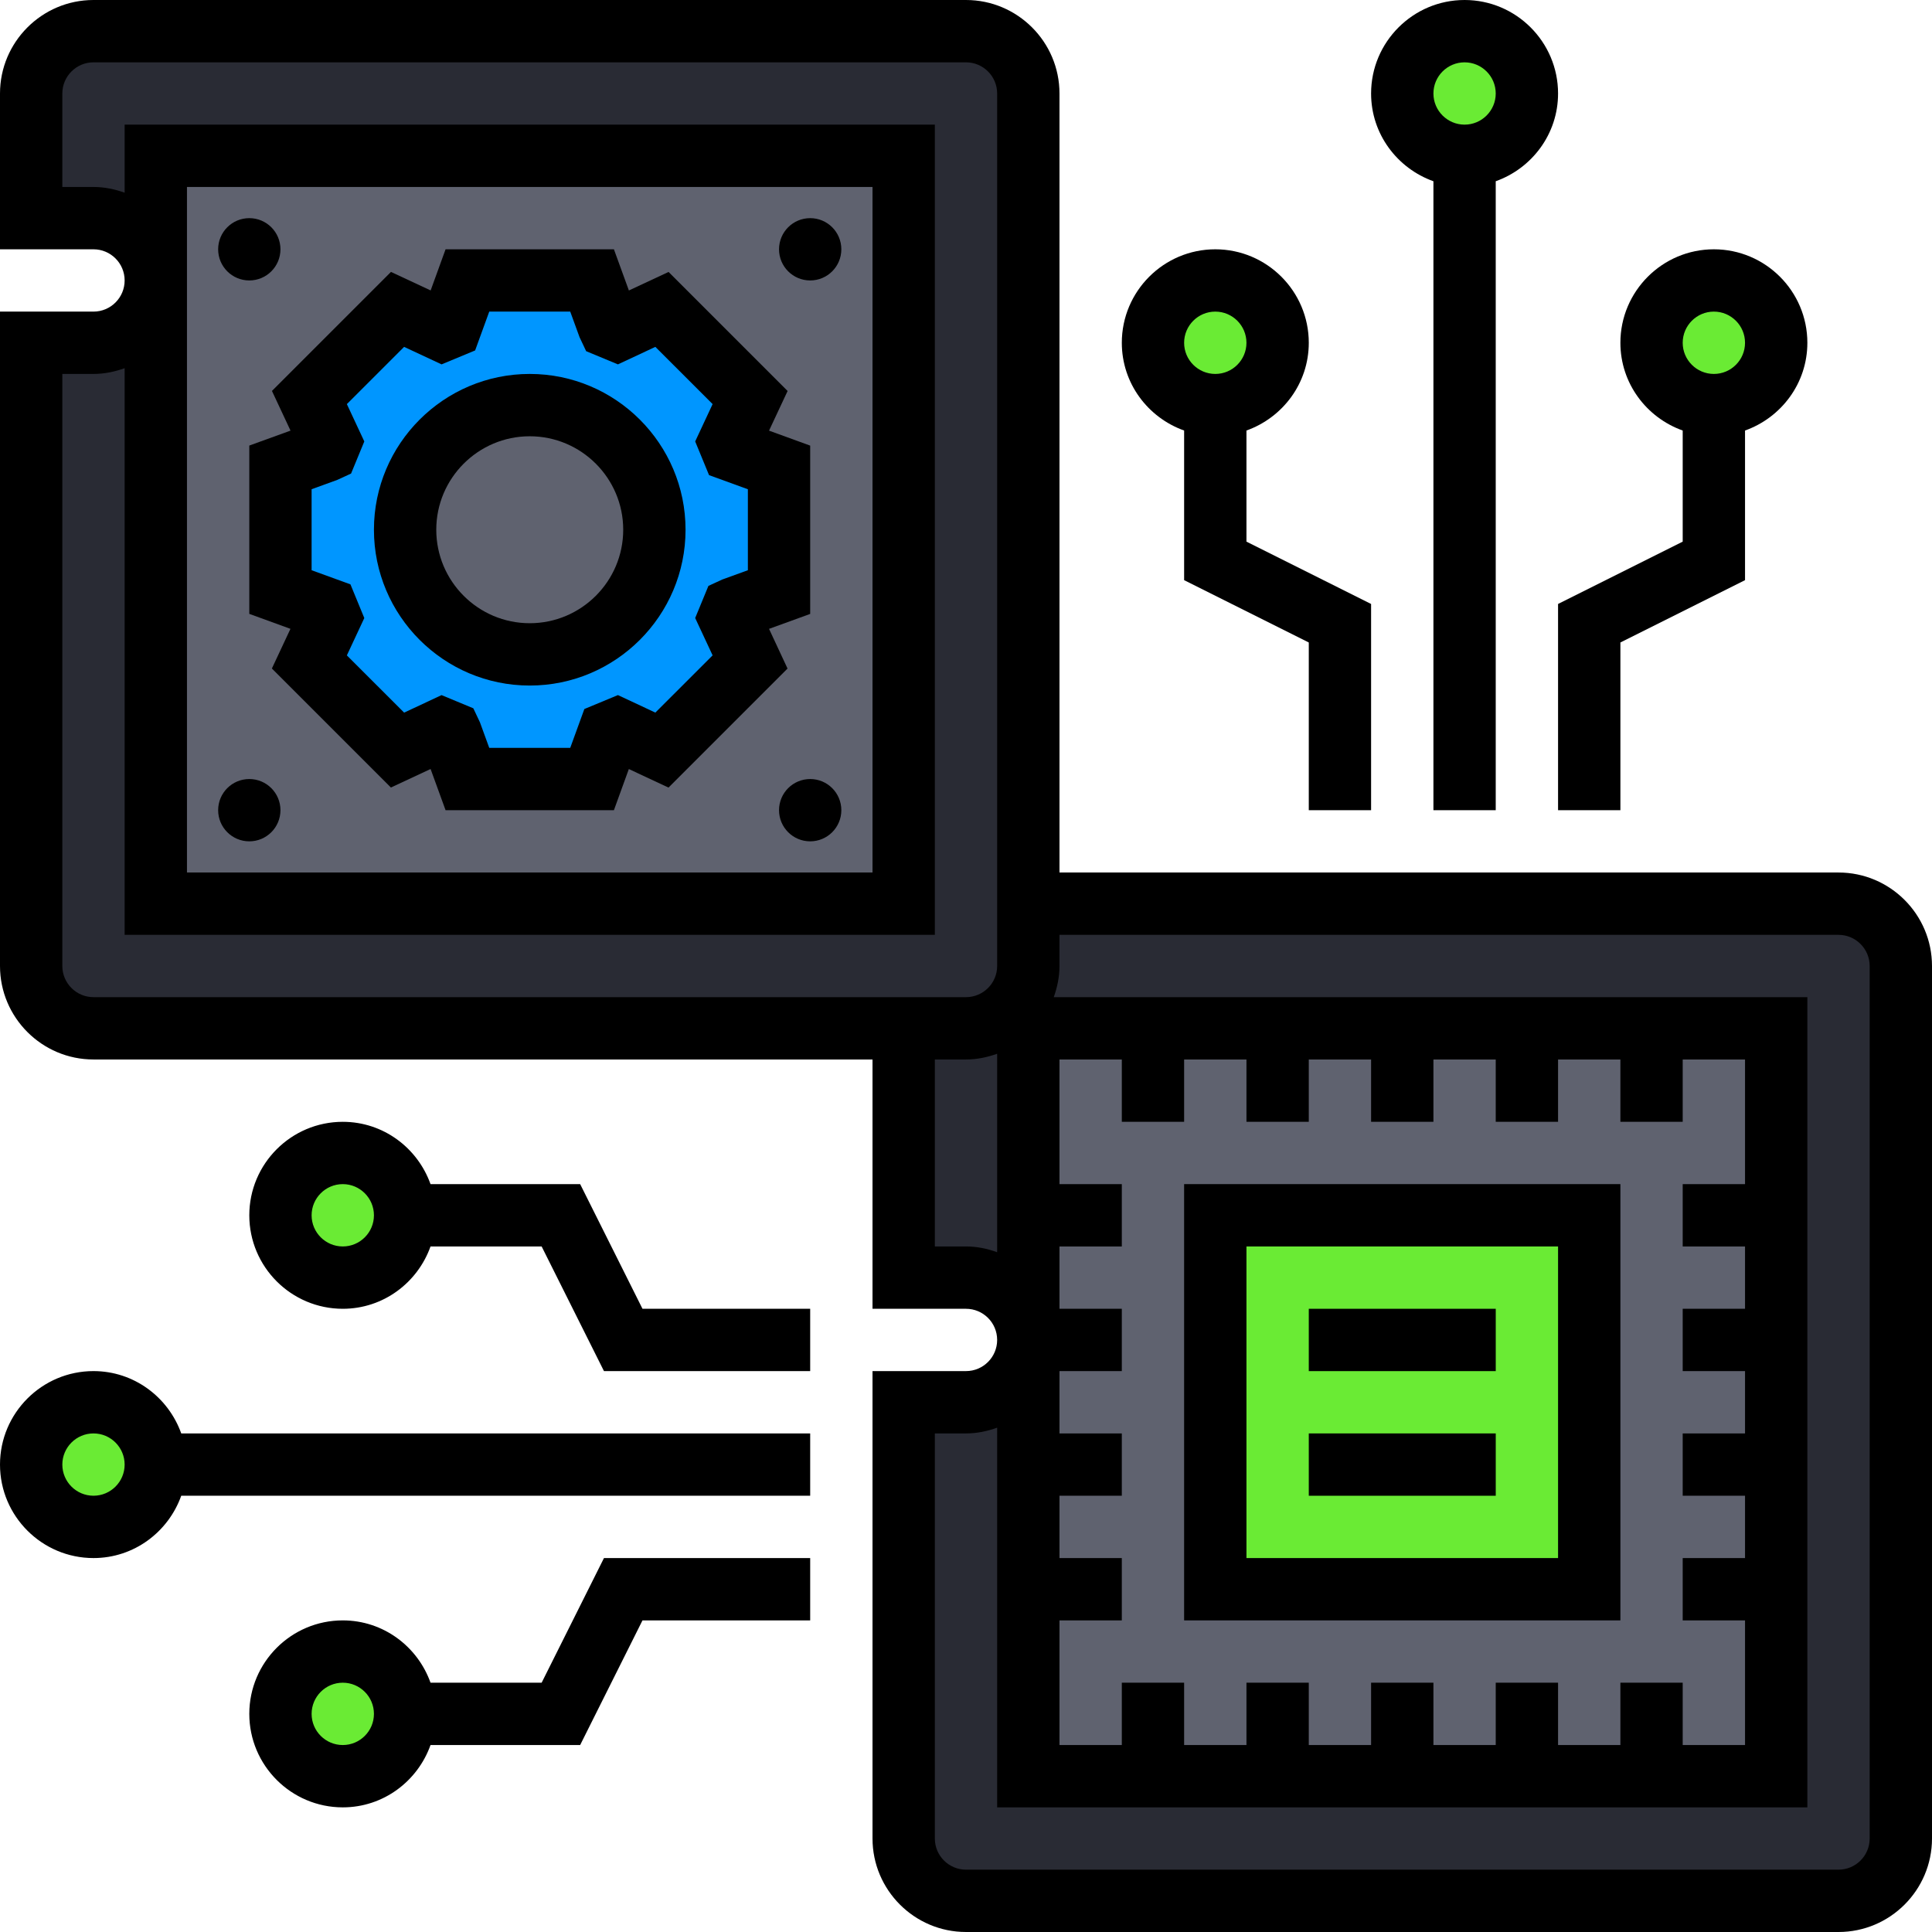 <?xml version="1.0" encoding="UTF-8"?>
<svg width="80px" height="80px" viewBox="0 0 80 80" version="1.1" xmlns="http://www.w3.org/2000/svg" xmlns:xlink="http://www.w3.org/1999/xlink">
    <title>lag-free-hardware</title>
    <g id="Minecraft" stroke="none" stroke-width="1" fill="none" fill-rule="evenodd">
        <g id="Desktop-HD" transform="translate(-415, -3729)" fill-rule="nonzero">
            <g id="Why-Us" transform="translate(300, 3551)">
                <g id="1" transform="translate(1, 178)">
                    <g id="lag-free-hardware" transform="translate(114, 0)">
                        <g id="Group" transform="translate(1.371, 1.371)">
                            <path d="M74.903,36.16 L41.326,36.16 L41.326,38.743 C41.326,40.163 40.163,41.326 38.743,41.326 L36.16,41.326 L36.16,51.657 L38.743,51.657 C40.163,51.657 41.326,52.819 41.326,54.24 C41.326,54.95 41.042,55.596 40.564,56.061 C40.099,56.539 39.453,56.823 38.743,56.823 L36.16,56.823 L36.16,74.903 C36.16,76.323 37.322,77.486 38.743,77.486 L74.903,77.486 C76.323,77.486 77.486,76.323 77.486,74.903 L77.486,38.743 C77.486,37.322 76.323,36.16 74.903,36.16 Z" id="Path" fill="#292B34"></path>
                            <polygon id="Path" fill="#5F626F" points="51.657 41.326 56.823 41.326 61.989 41.326 67.154 41.326 72.32 41.326 72.32 49.074 72.32 54.24 72.32 59.406 72.32 64.571 72.32 72.32 67.154 72.32 61.989 72.32 56.823 72.32 51.657 72.32 46.491 72.32 41.326 72.32 41.326 64.571 41.326 59.406 41.326 54.24 41.326 49.074 41.326 41.326 46.491 41.326"></polygon>
                            <rect id="Rectangle" fill="#6AEB34" x="49.074" y="49.074" width="15.497" height="15.497"></rect>
                            <path d="M38.743,0 L2.583,0 C1.162,0 0,1.162 0,2.583 L0,7.749 L2.583,7.749 C4.003,7.749 5.166,8.911 5.166,10.331 C5.166,11.042 4.882,11.687 4.404,12.152 C3.939,12.63 3.293,12.914 2.583,12.914 L0,12.914 L0,38.743 C0,40.163 1.162,41.326 2.583,41.326 L36.16,41.326 L38.743,41.326 C40.163,41.326 41.326,40.163 41.326,38.743 L41.326,36.16 L41.326,2.583 C41.326,1.162 40.163,0 38.743,0 Z" id="Path" fill="#292B34"></path>
                            <polygon id="Path" fill="#5F626F" points="36.16 5.166 36.16 36.16 5.166 36.16 5.166 10.331 5.166 5.166"></polygon>
                            <circle id="Oval" fill="#6AEB34" cx="49.074" cy="12.914" r="2.583"></circle>
                            <circle id="Oval" fill="#6AEB34" cx="69.737" cy="12.914" r="2.583"></circle>
                            <circle id="Oval" fill="#6AEB34" cx="59.406" cy="2.583" r="2.583"></circle>
                            <circle id="Oval" fill="#6AEB34" cx="12.914" cy="69.737" r="2.583"></circle>
                            <circle id="Oval" fill="#6AEB34" cx="2.583" cy="59.406" r="2.583"></circle>
                            <circle id="Oval" fill="#6AEB34" cx="12.914" cy="49.074" r="2.583"></circle>
                            <path d="M30.994,18.08 L30.994,23.246 L29.083,23.943 C29.031,24.059 28.993,24.188 28.941,24.305 L29.793,26.139 L26.139,29.793 L24.305,28.941 C24.188,28.993 24.059,29.031 23.943,29.083 L23.246,30.994 L18.08,30.994 L17.383,29.083 C17.266,29.031 17.137,28.993 17.021,28.941 L15.187,29.793 L11.532,26.139 L12.385,24.305 C12.333,24.188 12.294,24.059 12.243,23.943 L10.331,23.246 L10.331,18.08 L12.243,17.383 C12.294,17.266 12.333,17.137 12.385,17.021 L11.532,15.187 L15.187,11.532 L17.021,12.385 C17.137,12.333 17.266,12.294 17.383,12.243 L18.08,10.331 L23.246,10.331 L23.943,12.243 C24.059,12.294 24.188,12.333 24.305,12.385 L26.139,11.532 L29.793,15.187 L28.941,17.021 C28.993,17.137 29.031,17.266 29.083,17.383 L30.994,18.08 Z M25.829,20.663 C25.829,17.809 23.517,15.497 20.663,15.497 C17.809,15.497 15.497,17.809 15.497,20.663 C15.497,23.517 17.809,25.829 20.663,25.829 C23.517,25.829 25.829,23.517 25.829,20.663 Z" id="Shape" fill="#0096FF"></path>
                        </g>
                        <g id="Group" fill="#000000">
                            <path d="M31.844,26.04 L33.548,25.421 L33.548,18.452 L31.844,17.832 L32.613,16.19 L27.684,11.261 L26.041,12.028 L25.421,10.323 L18.45,10.323 L17.832,12.027 L16.19,11.259 L11.261,16.188 L12.03,17.831 L10.323,18.45 L10.323,25.419 L12.027,26.039 L11.258,27.681 L16.187,32.61 L17.83,31.843 L18.45,33.548 L25.421,33.548 L26.039,31.844 L27.681,32.612 L32.61,27.683 L31.844,26.04 Z M30.968,23.612 L29.906,23.997 L29.334,24.261 L28.786,25.591 L29.508,27.137 L27.137,29.507 L25.587,28.782 L24.197,29.359 L23.612,30.968 L20.259,30.968 L19.872,29.906 L19.599,29.329 L18.284,28.783 L16.734,29.508 L14.363,27.138 L15.085,25.592 L14.511,24.197 L12.903,23.612 L12.903,20.258 L13.965,19.872 L14.537,19.609 L15.085,18.279 L14.363,16.733 L16.734,14.363 L18.284,15.088 L19.674,14.511 L20.259,12.903 L23.612,12.903 L23.999,13.965 L24.272,14.542 L25.587,15.088 L27.137,14.363 L29.508,16.733 L28.786,18.279 L29.36,19.674 L30.968,20.259 L30.968,23.612 Z" id="Shape"></path>
                            <path d="M21.935,15.484 C18.378,15.484 15.484,18.378 15.484,21.935 C15.484,25.493 18.378,28.387 21.935,28.387 C25.493,28.387 28.387,25.493 28.387,21.935 C28.387,18.378 25.493,15.484 21.935,15.484 Z M21.935,25.806 C19.801,25.806 18.065,24.07 18.065,21.935 C18.065,19.801 19.801,18.065 21.935,18.065 C24.07,18.065 25.806,19.801 25.806,21.935 C25.806,24.07 24.07,25.806 21.935,25.806 Z" id="Shape"></path>
                            <circle id="Oval" cx="10.323" cy="10.323" r="1.29"></circle>
                            <circle id="Oval" cx="10.323" cy="33.548" r="1.29"></circle>
                            <circle id="Oval" cx="33.548" cy="10.323" r="1.29"></circle>
                            <circle id="Oval" cx="33.548" cy="33.548" r="1.29"></circle>
                            <path d="M67.097,49.032 L49.032,49.032 L49.032,67.097 L67.097,67.097 L67.097,49.032 Z M64.516,64.516 L51.613,64.516 L51.613,51.613 L64.516,51.613 L64.516,64.516 Z" id="Shape"></path>
                            <path d="M76.129,36.129 L43.871,36.129 L43.871,3.871 C43.871,1.737 42.134,0 40,0 L3.871,0 C1.737,0 0,1.737 0,3.871 L0,10.323 L3.871,10.323 C4.583,10.323 5.161,10.902 5.161,11.613 C5.161,12.324 4.583,12.903 3.871,12.903 L0,12.903 L0,40 C0,42.134 1.737,43.871 3.871,43.871 L36.129,43.871 L36.129,54.194 L40,54.194 C40.712,54.194 41.29,54.773 41.29,55.484 C41.29,56.195 40.712,56.774 40,56.774 L36.129,56.774 L36.129,76.129 C36.129,78.263 37.866,80 40,80 L76.129,80 C78.263,80 80,78.263 80,76.129 L80,40 C80,37.866 78.263,36.129 76.129,36.129 Z M49.032,46.452 L49.032,43.871 L51.613,43.871 L51.613,46.452 L54.194,46.452 L54.194,43.871 L56.774,43.871 L56.774,46.452 L59.355,46.452 L59.355,43.871 L61.935,43.871 L61.935,46.452 L64.516,46.452 L64.516,43.871 L67.097,43.871 L67.097,46.452 L69.677,46.452 L69.677,43.871 L72.258,43.871 L72.258,49.032 L69.677,49.032 L69.677,51.613 L72.258,51.613 L72.258,54.194 L69.677,54.194 L69.677,56.774 L72.258,56.774 L72.258,59.355 L69.677,59.355 L69.677,61.935 L72.258,61.935 L72.258,64.516 L69.677,64.516 L69.677,67.097 L72.258,67.097 L72.258,72.258 L69.677,72.258 L69.677,69.677 L67.097,69.677 L67.097,72.258 L64.516,72.258 L64.516,69.677 L61.935,69.677 L61.935,72.258 L59.355,72.258 L59.355,69.677 L56.774,69.677 L56.774,72.258 L54.194,72.258 L54.194,69.677 L51.613,69.677 L51.613,72.258 L49.032,72.258 L49.032,69.677 L46.452,69.677 L46.452,72.258 L43.871,72.258 L43.871,67.097 L46.452,67.097 L46.452,64.516 L43.871,64.516 L43.871,61.935 L46.452,61.935 L46.452,59.355 L43.871,59.355 L43.871,56.774 L46.452,56.774 L46.452,54.194 L43.871,54.194 L43.871,51.613 L46.452,51.613 L46.452,49.032 L43.871,49.032 L43.871,43.871 L46.452,43.871 L46.452,46.452 L49.032,46.452 Z M7.742,7.742 L36.129,7.742 L36.129,36.129 L7.742,36.129 L7.742,7.742 Z M2.581,40 L2.581,15.484 L3.871,15.484 C4.325,15.484 4.756,15.391 5.161,15.246 L5.161,38.71 L38.71,38.71 L38.71,5.161 L5.161,5.161 L5.161,7.979 C4.756,7.835 4.325,7.742 3.871,7.742 L2.581,7.742 L2.581,3.871 C2.581,3.16 3.159,2.581 3.871,2.581 L40,2.581 C40.712,2.581 41.29,3.16 41.29,3.871 L41.29,40 C41.29,40.711 40.712,41.29 40,41.29 L3.871,41.29 C3.159,41.29 2.581,40.711 2.581,40 Z M40,51.613 L38.71,51.613 L38.71,43.871 L40,43.871 C40.454,43.871 40.885,43.778 41.29,43.634 L41.29,51.852 C40.885,51.706 40.454,51.613 40,51.613 Z M77.419,76.129 C77.419,76.84 76.841,77.419 76.129,77.419 L40,77.419 C39.288,77.419 38.71,76.84 38.71,76.129 L38.71,59.355 L40,59.355 C40.454,59.355 40.885,59.262 41.29,59.117 L41.29,74.839 L74.839,74.839 L74.839,41.29 L43.634,41.29 C43.778,40.885 43.871,40.454 43.871,40 L43.871,38.71 L76.129,38.71 C76.841,38.71 77.419,39.289 77.419,40 L77.419,76.129 Z" id="Shape"></path>
                            <rect id="Rectangle" x="54.194" y="54.194" width="7.742" height="2.581"></rect>
                            <rect id="Rectangle" x="54.194" y="59.355" width="7.742" height="2.581"></rect>
                            <path d="M3.871,56.774 C1.737,56.774 0,58.511 0,60.645 C0,62.779 1.737,64.516 3.871,64.516 C5.551,64.516 6.97,63.434 7.505,61.935 L33.548,61.935 L33.548,59.355 L7.505,59.355 C6.97,57.857 5.551,56.774 3.871,56.774 Z M3.871,61.935 C3.159,61.935 2.581,61.356 2.581,60.645 C2.581,59.934 3.159,59.355 3.871,59.355 C4.583,59.355 5.161,59.934 5.161,60.645 C5.161,61.356 4.583,61.935 3.871,61.935 Z" id="Shape"></path>
                            <path d="M24.023,49.032 L17.827,49.032 C17.293,47.534 15.874,46.452 14.194,46.452 C12.059,46.452 10.323,48.188 10.323,50.323 C10.323,52.457 12.059,54.194 14.194,54.194 C15.874,54.194 17.293,53.111 17.827,51.613 L22.428,51.613 L25.009,56.774 L33.548,56.774 L33.548,54.194 L26.604,54.194 L24.023,49.032 Z M14.194,51.613 C13.481,51.613 12.903,51.034 12.903,50.323 C12.903,49.612 13.481,49.032 14.194,49.032 C14.906,49.032 15.484,49.612 15.484,50.323 C15.484,51.034 14.906,51.613 14.194,51.613 Z" id="Shape"></path>
                            <path d="M22.428,69.677 L17.827,69.677 C17.293,68.179 15.874,67.097 14.194,67.097 C12.059,67.097 10.323,68.834 10.323,70.968 C10.323,73.102 12.059,74.839 14.194,74.839 C15.874,74.839 17.293,73.756 17.827,72.258 L24.023,72.258 L26.604,67.097 L33.548,67.097 L33.548,64.516 L25.009,64.516 L22.428,69.677 Z M14.194,72.258 C13.481,72.258 12.903,71.679 12.903,70.968 C12.903,70.257 13.481,69.677 14.194,69.677 C14.906,69.677 15.484,70.257 15.484,70.968 C15.484,71.679 14.906,72.258 14.194,72.258 Z" id="Shape"></path>
                            <path d="M69.677,17.827 L69.677,22.428 L64.516,25.009 L64.516,33.548 L67.097,33.548 L67.097,26.604 L72.258,24.023 L72.258,17.827 C73.756,17.293 74.839,15.874 74.839,14.194 C74.839,12.059 73.102,10.323 70.968,10.323 C68.834,10.323 67.097,12.059 67.097,14.194 C67.097,15.874 68.179,17.293 69.677,17.827 Z M70.968,12.903 C71.68,12.903 72.258,13.483 72.258,14.194 C72.258,14.905 71.68,15.484 70.968,15.484 C70.255,15.484 69.677,14.905 69.677,14.194 C69.677,13.483 70.255,12.903 70.968,12.903 Z" id="Shape"></path>
                            <path d="M49.032,17.827 L49.032,24.023 L54.194,26.604 L54.194,33.548 L56.774,33.548 L56.774,25.009 L51.613,22.428 L51.613,17.827 C53.111,17.293 54.194,15.874 54.194,14.194 C54.194,12.059 52.457,10.323 50.323,10.323 C48.188,10.323 46.452,12.059 46.452,14.194 C46.452,15.874 47.534,17.293 49.032,17.827 Z M50.323,12.903 C51.035,12.903 51.613,13.483 51.613,14.194 C51.613,14.905 51.035,15.484 50.323,15.484 C49.61,15.484 49.032,14.905 49.032,14.194 C49.032,13.483 49.61,12.903 50.323,12.903 Z" id="Shape"></path>
                            <path d="M59.355,7.505 L59.355,33.548 L61.935,33.548 L61.935,7.505 C63.434,6.97 64.516,5.551 64.516,3.871 C64.516,1.737 62.779,0 60.645,0 C58.511,0 56.774,1.737 56.774,3.871 C56.774,5.551 57.857,6.97 59.355,7.505 Z M60.645,2.581 C61.357,2.581 61.935,3.16 61.935,3.871 C61.935,4.582 61.357,5.161 60.645,5.161 C59.933,5.161 59.355,4.582 59.355,3.871 C59.355,3.16 59.933,2.581 60.645,2.581 Z" id="Shape"></path>
                        </g>
                    </g>
                </g>
            </g>
        </g>
    </g>
</svg>